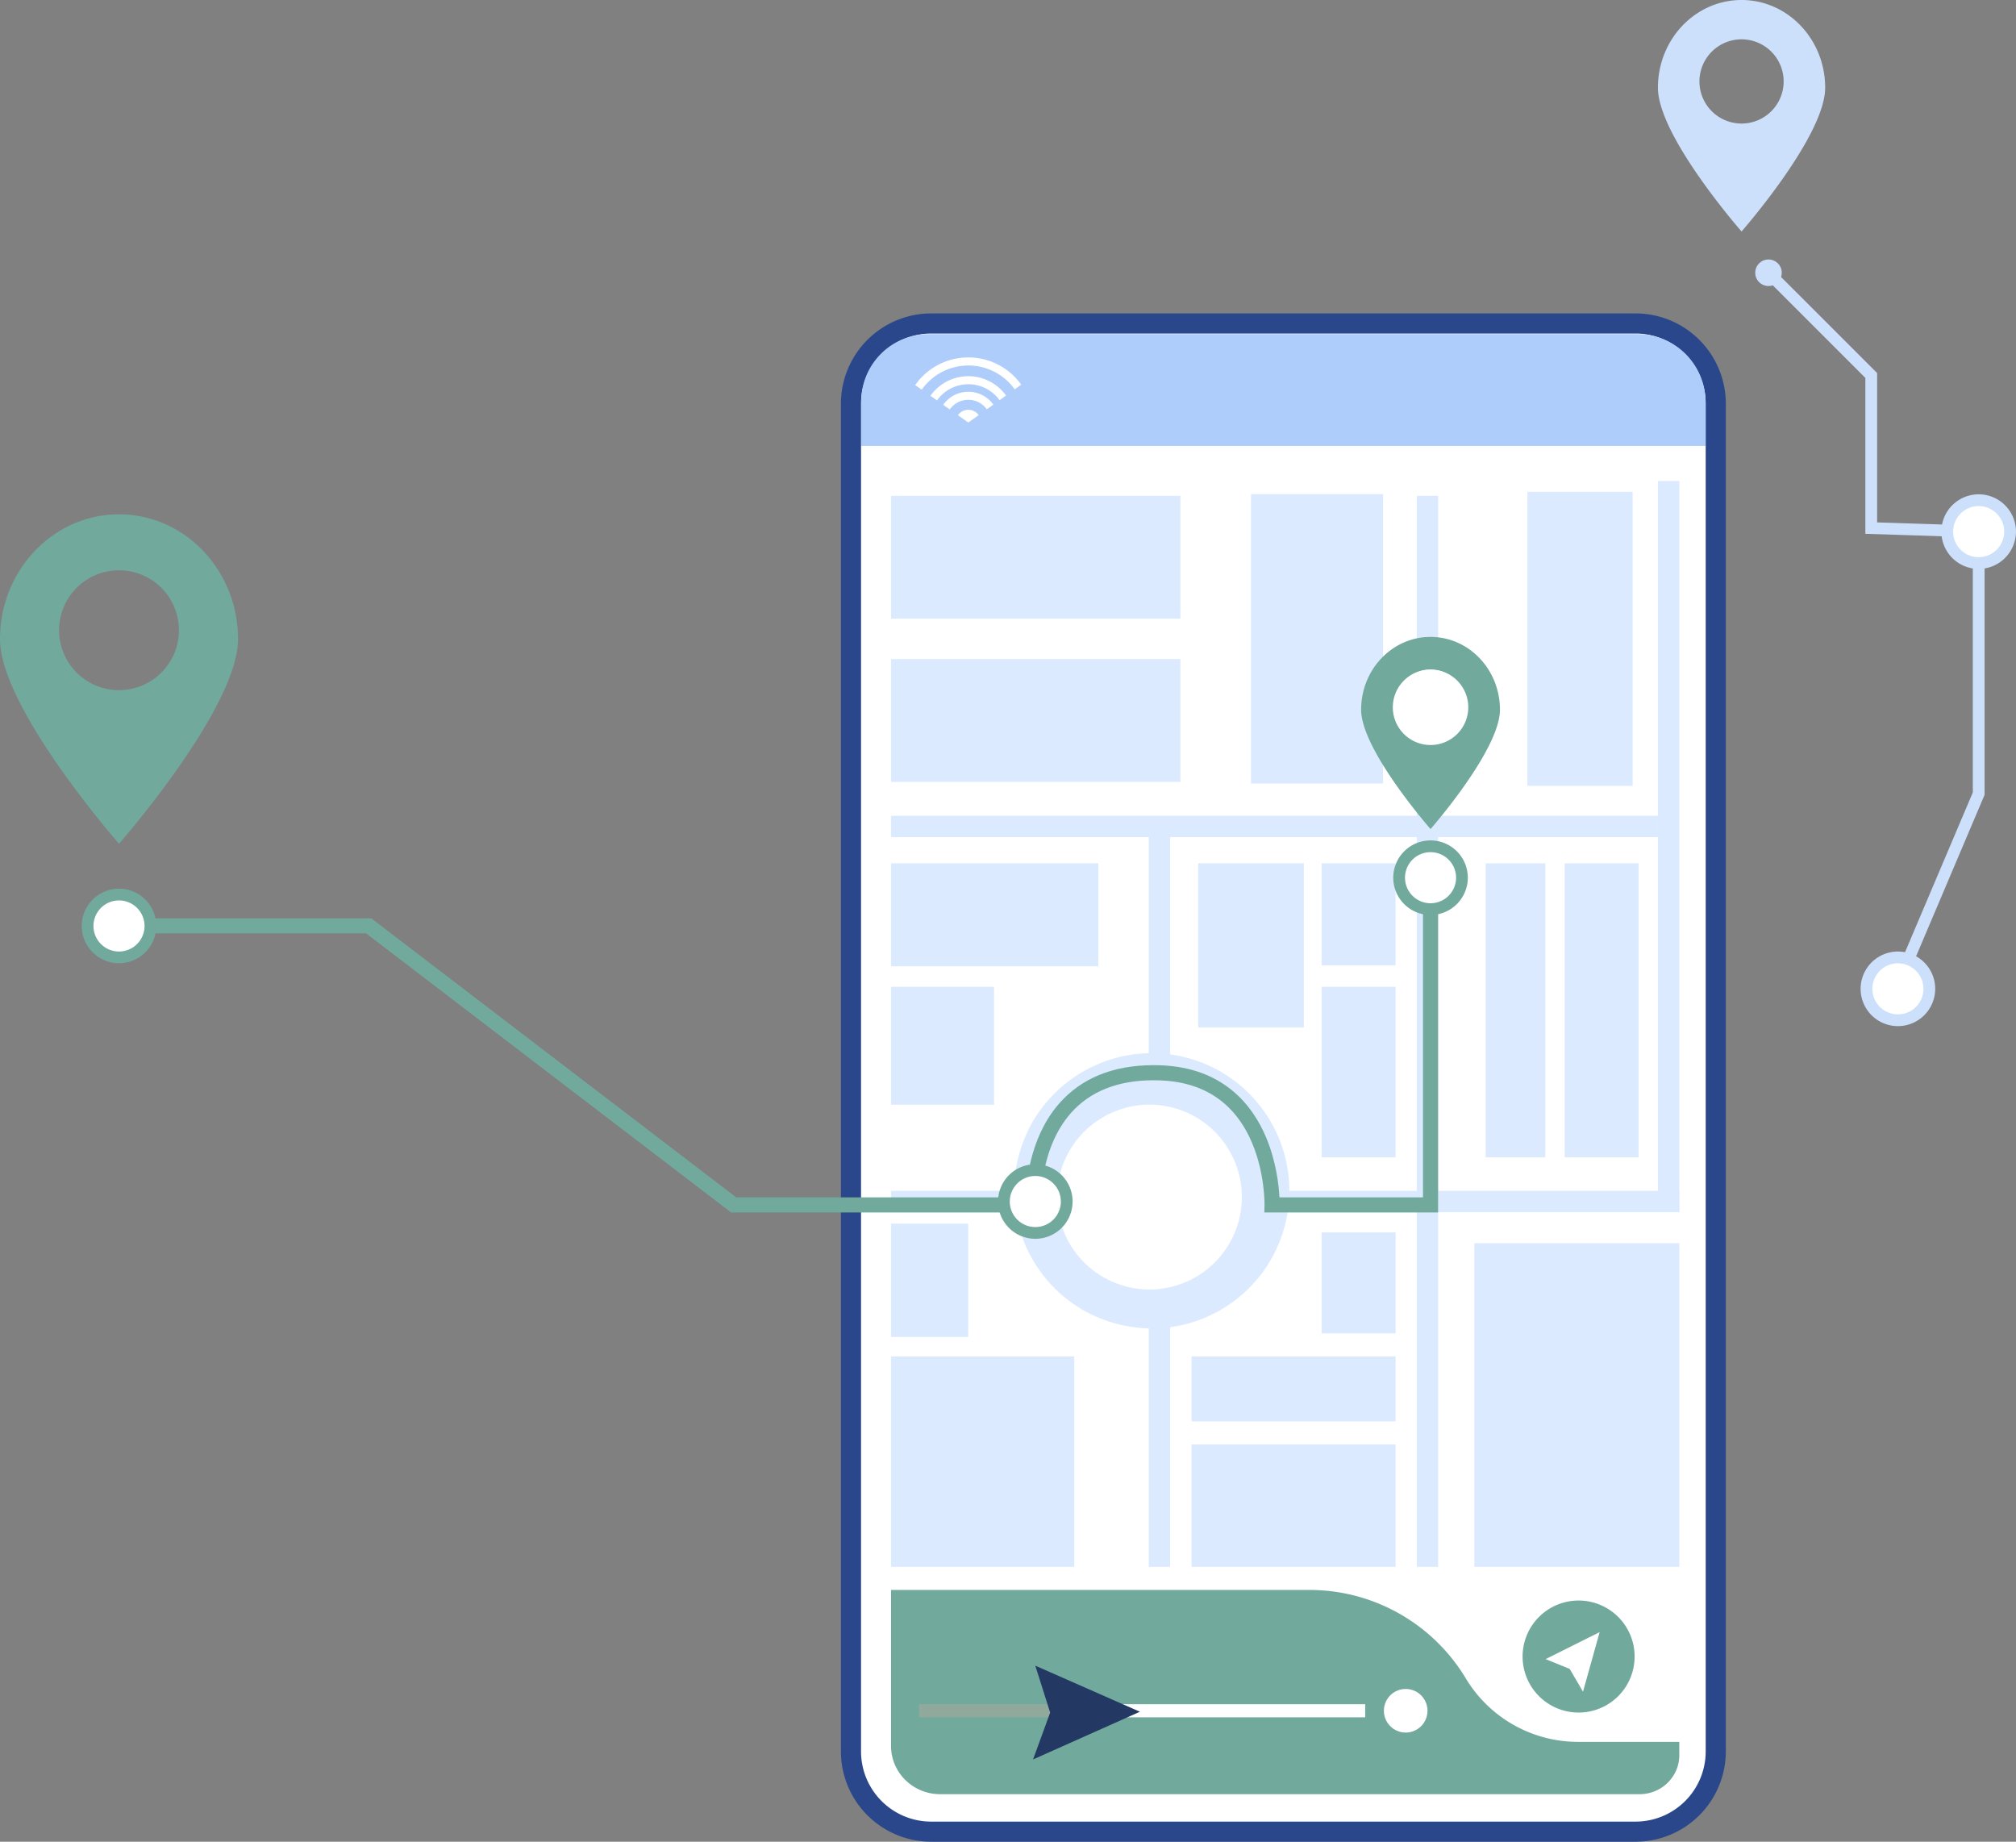 <svg xmlns="http://www.w3.org/2000/svg" viewBox="0 0 1749.39 1598.01"><rect x="0" y="0" width="1749.39" height="1598.01" fill="#808080" stroke="none"/><defs><style>.cls-1{fill:#fff;}.cls-2{fill:#2b478b;}.cls-3{fill:#dceaff;}.cls-4{fill:#71a99c;}.cls-5{fill:#90a99c;}.cls-6{fill:#233862;}.cls-7{fill:#afcdfb;}.cls-8{fill:#cde0fb;}</style></defs><g id="Capa_2" data-name="Capa 2"><g id="Modo_de_aislamiento" data-name="Modo de aislamiento"><rect class="cls-1" x="738.4" y="280.67" width="750.47" height="1308.61" rx="69.56"/><path class="cls-2" d="M1419.3,1598H808a78.39,78.39,0,0,1-78.3-78.29V350.23A78.39,78.39,0,0,1,808,271.94H1419.3a78.38,78.38,0,0,1,78.29,78.29V1519.72A78.38,78.38,0,0,1,1419.3,1598ZM808,289.4a60.89,60.89,0,0,0-60.83,60.83V1519.72A60.89,60.89,0,0,0,808,1580.55H1419.3a60.9,60.9,0,0,0,60.83-60.83V350.23a60.9,60.9,0,0,0-60.83-60.83Z"/><rect class="cls-3" x="773.21" y="430.21" width="251.08" height="106.56"/><rect class="cls-3" x="773.21" y="571.84" width="251.08" height="106.56"/><rect class="cls-3" x="1017.31" y="497" width="251.08" height="114.62" transform="translate(1697.16 -588.55) rotate(90)"/><circle class="cls-3" cx="999.46" cy="1033.25" r="119.39" transform="translate(-263.09 1720.64) rotate(-74.52)"/><rect class="cls-3" x="773.21" y="1033.25" width="684" height="18.54"/><rect class="cls-3" x="773.21" y="707.81" width="665.46" height="18.54"/><rect class="cls-3" x="689.12" y="1033.25" width="633.97" height="18.54" transform="translate(2048.63 36.41) rotate(90)"/><rect class="cls-3" x="1130.96" y="725.03" width="633.97" height="18.54" transform="translate(2182.24 -713.65) rotate(90)"/><rect class="cls-3" x="774.05" y="885.59" width="929.3" height="18.54" transform="translate(2133.56 -343.84) rotate(90)"/><circle class="cls-1" cx="999.46" cy="1033.25" r="80.41" transform="matrix(0.36, -0.93, 0.93, 0.36, -323.28, 1596.19)"/><rect class="cls-3" x="1039.69" y="749.04" width="91.71" height="142.41"/><rect class="cls-3" x="773.21" y="856.22" width="89.39" height="102.34"/><rect class="cls-3" x="773.21" y="749.04" width="179.87" height="89.39"/><rect class="cls-3" x="1146.88" y="749.04" width="64.14" height="88.53"/><rect class="cls-3" x="1146.88" y="856.22" width="64.14" height="147.94"/><rect class="cls-3" x="1146.88" y="1069.35" width="64.14" height="87.59"/><rect class="cls-3" x="1289.17" y="749.04" width="51.76" height="255.11"/><rect class="cls-3" x="1357.73" y="749.04" width="64.15" height="255.11"/><rect class="cls-3" x="1325.42" y="426.75" width="91.29" height="255.11"/><rect class="cls-3" x="1279.35" y="1078.68" width="177.87" height="280.83"/><rect class="cls-3" x="1034" y="1253.3" width="177.02" height="106.21"/><rect class="cls-3" x="1034" y="1176.97" width="177.02" height="56.3"/><rect class="cls-3" x="773.21" y="1176.97" width="159.01" height="182.54"/><rect class="cls-3" x="773.21" y="1061.72" width="66.95" height="98.36"/><path class="cls-4" d="M1369.19,1511.36a113.69,113.69,0,0,1-97.45-55.43,158.36,158.36,0,0,0-136.16-76.39H773.21V1515c0,23.06,19.09,41.76,42.65,41.76h606.86c19,0,34.49-15.12,34.49-33.78v-11.62Z"/><path class="cls-4" d="M1321.24,1437.34a48.6,48.6,0,1,1,48.6,48.59A48.6,48.6,0,0,1,1321.24,1437.34Z"/><polygon class="cls-1" points="1341.2 1439.57 1388.11 1416.13 1373.66 1467.82 1362.11 1448.06 1341.2 1439.57"/><rect class="cls-1" x="918.69" y="1478.7" width="265.95" height="11.37"/><rect class="cls-5" x="797.47" y="1478.7" width="121.22" height="11.37"/><polygon class="cls-6" points="898.38 1445.25 989.14 1485.22 896.45 1526.61 911.27 1485.93 898.38 1445.25"/><path class="cls-1" d="M1200.89,1484.38a18.91,18.91,0,1,1,18.9,18.9A18.9,18.9,0,0,1,1200.89,1484.38Z"/><path class="cls-7" d="M805.71,289.9H1421a59,59,0,0,1,59,59v38a0,0,0,0,1,0,0H747.34a0,0,0,0,1,0,0V348.26A58.36,58.36,0,0,1,805.71,289.9Z"/><path class="cls-4" d="M103.27,446.26C46.24,446.26,0,494.77,0,554.59S103.27,732.11,103.27,732.11,206.54,614.42,206.54,554.59,160.31,446.26,103.27,446.26Zm0,152.56a52,52,0,1,1,52-52A52,52,0,0,1,103.27,598.82Z"/><path class="cls-4" d="M1241.36,552.63c-33.27,0-60.24,28.29-60.24,63.18s60.24,103.54,60.24,103.54,60.23-68.64,60.23-103.54S1274.63,552.63,1241.36,552.63Zm0,89a30.33,30.33,0,1,1,30.33-30.33A30.33,30.33,0,0,1,1241.36,641.61Z"/><path class="cls-4" d="M1247.91,1052H1097.14l.15-6.7c0-.26.44-27.14-10.89-53.8-14.74-34.7-41.82-52.9-80.49-54.11-31.44-1-56.23,7.5-73.66,25.18-30.94,31.4-29,82.07-29,82.58l.31,6.85H634.4L317.71,809.87H102.77v-13.1H322.14L638.83,1038.9H890.2c.47-16.12,4.57-56.89,32.65-85.45C943,933,971,923.21,1006.31,924.29c55.29,1.72,80.72,34.93,92.31,62.48,8.89,21.12,11.09,41.82,11.62,52.13h124.57V776.18h13.1Z"/><path class="cls-1" d="M1214.11,761.55a27.25,27.25,0,1,1,27.25,27.25A27.25,27.25,0,0,1,1214.11,761.55Z"/><path class="cls-4" d="M1241.36,793.9a32.35,32.35,0,1,1,32.34-32.35A32.38,32.38,0,0,1,1241.36,793.9Zm0-54.51a22.16,22.16,0,1,0,22.16,22.16A22.18,22.18,0,0,0,1241.36,739.39Z"/><circle class="cls-1" cx="103.27" cy="803.44" r="27.25"/><path class="cls-4" d="M103.27,835.78a32.35,32.35,0,1,1,32.35-32.34A32.38,32.38,0,0,1,103.27,835.78Zm0-54.5a22.16,22.16,0,1,0,22.16,22.16A22.18,22.18,0,0,0,103.27,781.28Z"/><path class="cls-1" d="M871.15,1042.52a27.25,27.25,0,1,1,27.25,27.26A27.25,27.25,0,0,1,871.15,1042.52Z"/><path class="cls-4" d="M898.4,1074.87a32.35,32.35,0,1,1,32.35-32.35A32.38,32.38,0,0,1,898.4,1074.87Zm0-54.51a22.16,22.16,0,1,0,22.16,22.16A22.18,22.18,0,0,0,898.4,1020.36Z"/><path class="cls-1" d="M849.25,360.19l-9,6.43-9-6.36a11,11,0,0,1,18-.07Z"/><path class="cls-1" d="M840.29,339.92a26.63,26.63,0,0,0-21.81,11.33l5.69,4a19.7,19.7,0,0,1,32.14-.11l5.67-4.07A26.7,26.7,0,0,0,840.29,339.92Z"/><path class="cls-1" d="M840.29,310.12a56.38,56.38,0,0,0-46.15,24l5.69,4a49.48,49.48,0,0,1,80.7-.3l5.64-4.06A56.34,56.34,0,0,0,840.29,310.12Z"/><path class="cls-1" d="M840.29,326.42a40.33,40.33,0,0,0-32.91,17l5.69,4a33.42,33.42,0,0,1,54.29-.21l5.65-4A40.33,40.33,0,0,0,840.29,326.42Z"/><path class="cls-8" d="M1511.24,0c-40.08,0-72.57,34.08-72.57,76.12s72.57,124.73,72.57,124.73,72.56-82.69,72.56-124.73S1551.31,0,1511.24,0Zm0,107.2a36.54,36.54,0,1,1,36.53-36.54A36.54,36.54,0,0,1,1511.24,107.2Z"/><polygon class="cls-8" points="1651.63 855.8 1642.23 851.81 1711.93 687.54 1711.93 466.2 1618.67 463.16 1618.67 327.92 1531.02 240.26 1538.23 233.05 1628.88 323.69 1628.88 453.28 1722.14 456.32 1722.14 689.62 1721.73 690.58 1651.63 855.8"/><path class="cls-1" d="M1619.67,858a27.26,27.26,0,1,1,27.26,27.25A27.25,27.25,0,0,1,1619.67,858Z"/><path class="cls-8" d="M1646.93,890.34A32.36,32.36,0,1,1,1679.28,858,32.4,32.4,0,0,1,1646.93,890.34Zm0-54.51A22.15,22.15,0,1,0,1669.08,858,22.18,22.18,0,0,0,1646.93,835.83Z"/><path class="cls-1" d="M1689.78,461.26A27.26,27.26,0,1,1,1717,488.52,27.25,27.25,0,0,1,1689.78,461.26Z"/><path class="cls-8" d="M1717,493.62a32.36,32.36,0,1,1,32.35-32.36A32.39,32.39,0,0,1,1717,493.62Zm0-54.51a22.16,22.16,0,1,0,22.15,22.15A22.18,22.18,0,0,0,1717,439.11Z"/><circle class="cls-8" cx="1534.62" cy="236.66" r="11.51"/><path class="cls-1" d="M1208.62,613.69a32.74,32.74,0,1,1,32.74,32.74A32.74,32.74,0,0,1,1208.62,613.69Z"/></g></g></svg>